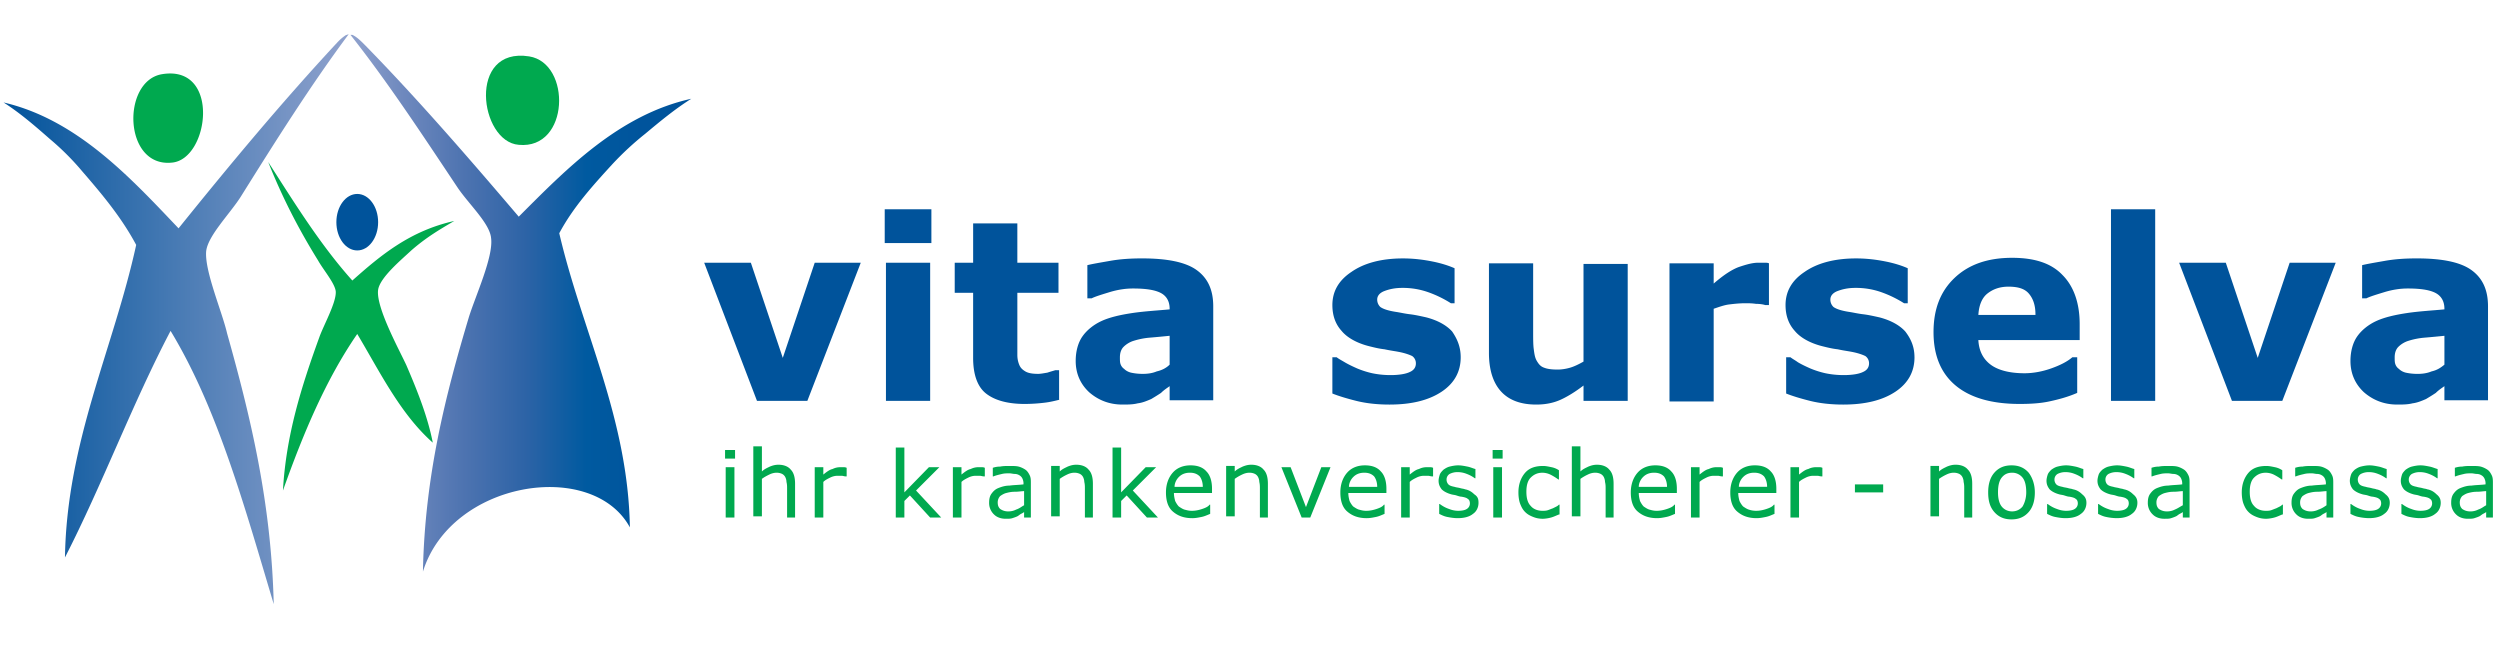 <svg xmlns="http://www.w3.org/2000/svg" width="250" height="65" viewBox="0 0 250 65"><defs><linearGradient id="a" x1="100.173%" x2=".178%" y1="50.008%" y2="50.008%"><stop offset="0%" stop-color="#90A2CD"/><stop offset="100%" stop-color="#00539B"/></linearGradient><linearGradient id="b" x1="-.001%" x2="99.991%" y1="50.011%" y2="50.011%"><stop offset="0%" stop-color="#90A2CD"/><stop offset="15.13%" stop-color="#6F89BE"/><stop offset="33.6%" stop-color="#4D73B0"/><stop offset="51.72%" stop-color="#2C63A6"/><stop offset="69.15%" stop-color="#005AA0"/><stop offset="85.59%" stop-color="#00549C"/><stop offset="100%" stop-color="#00539B"/></linearGradient></defs><g fill="none" transform="translate(0 3)"><path fill="#00539B" d="M86.077 23.271l-5.342 13.816h-5.036l-5.281-13.816h4.667l3.193 9.518 3.194-9.518h4.605zM93.139 21.307h-4.667v-3.378h4.667v3.378zm-.123 15.78h-4.421V23.271h4.421v13.816zm12.957-.122c-.492.122-.983.245-1.536.307a16.75 16.75 0 0 1-1.965.123c-1.72 0-3.008-.368-3.869-1.044-.86-.675-1.29-1.903-1.29-3.561v-6.51h-1.841v-3.008h1.842v-3.93h4.42v3.93h4.115v3.009h-4.114v6.202c0 .368.061.675.184.982.122.307.307.491.613.675.307.184.737.246 1.29.246.246 0 .553-.062.921-.123.368-.123.614-.184.798-.246h.369v2.948h.063zm10.991-1.35c-.246.183-.552.367-.86.674-.367.246-.675.43-.982.614-.43.184-.86.369-1.35.43-.492.123-.983.123-1.536.123-1.29 0-2.395-.43-3.316-1.229-.859-.798-1.35-1.842-1.35-3.132 0-.982.245-1.842.675-2.456.43-.614 1.105-1.166 1.903-1.535.799-.369 1.843-.614 3.071-.799 1.228-.184 2.456-.246 3.745-.368v-.062c0-.737-.307-1.29-.92-1.596-.614-.307-1.536-.43-2.764-.43-.737 0-1.535.123-2.333.368-.799.246-1.412.43-1.78.615h-.431v-3.316c.491-.123 1.228-.246 2.272-.43 1.044-.185 2.088-.246 3.193-.246 2.517 0 4.36.368 5.465 1.167 1.105.798 1.658 1.965 1.658 3.623v9.395h-4.36v-1.41zm0-2.15v-2.886c-.614.061-1.228.123-1.965.184a7.34 7.34 0 0 0-1.596.307c-.43.123-.799.368-1.044.614-.246.245-.368.614-.368 1.044 0 .307 0 .491.06.675a.962.962 0 0 0 .369.492c.184.184.43.307.676.368a5.38 5.38 0 0 0 1.228.123c.43 0 .921-.062 1.35-.246.553-.123.983-.368 1.29-.675zm29.106-.737c0 1.412-.613 2.579-1.903 3.44-1.29.858-3.009 1.289-5.22 1.289-1.228 0-2.332-.123-3.315-.368-.983-.246-1.781-.492-2.395-.737v-3.624h.43c.245.185.49.308.798.492.308.184.676.368 1.229.614.429.184.982.368 1.535.491a8.886 8.886 0 0 0 1.842.184c.859 0 1.535-.123 1.903-.307.43-.184.614-.491.614-.86a.875.875 0 0 0-.368-.736c-.246-.123-.737-.308-1.412-.43-.308-.062-.8-.123-1.351-.246-.553-.061-1.044-.184-1.536-.307-1.227-.307-2.21-.86-2.763-1.536-.613-.675-.92-1.535-.92-2.579 0-1.35.613-2.456 1.903-3.315 1.228-.86 2.947-1.351 5.158-1.351 1.044 0 2.026.123 2.947.307.922.185 1.658.43 2.211.675v3.5h-.368a11.15 11.15 0 0 0-2.271-1.105 7.585 7.585 0 0 0-2.58-.43c-.736 0-1.29.124-1.78.308-.492.184-.738.491-.738.86 0 .307.123.552.308.736.245.184.737.368 1.535.492.43.061.921.184 1.474.245.491.061 1.044.184 1.596.308 1.167.306 2.027.798 2.58 1.411.55.798.857 1.596.857 2.579zm16.702 4.36h-4.42v-1.536c-.8.614-1.597 1.105-2.273 1.412-.675.308-1.474.492-2.456.492-1.535 0-2.702-.43-3.5-1.29-.798-.86-1.228-2.15-1.228-3.869v-8.965h4.42v6.878c0 .674 0 1.29.063 1.719.061.491.122.86.306 1.166.184.308.369.553.737.676.308.123.737.184 1.352.184.368 0 .798-.061 1.227-.184.43-.123.921-.368 1.351-.614v-9.763h4.42v13.693zm14.185-9.58h-.43c-.184-.06-.49-.122-.92-.122-.43-.062-.738-.062-1.045-.062-.614 0-1.167.062-1.658.122-.491.062-.983.246-1.536.43v9.272h-4.42V23.332h4.42v2.026c.983-.86 1.842-1.412 2.518-1.658.737-.246 1.35-.43 1.965-.43h.553c.184 0 .369 0 .491.062v4.175h.062v.001zm14.492 5.22c0 1.412-.614 2.579-1.904 3.44-1.29.858-3.009 1.289-5.22 1.289-1.227 0-2.333-.123-3.316-.368-.982-.246-1.78-.492-2.394-.737v-3.624h.43c.245.185.49.308.737.492.306.184.675.368 1.227.614.43.184.983.368 1.536.491a8.886 8.886 0 0 0 1.842.184c.86 0 1.536-.123 1.904-.307.43-.184.613-.491.613-.86a.875.875 0 0 0-.368-.736c-.245-.123-.737-.308-1.412-.43-.307-.062-.799-.123-1.35-.246-.554-.061-1.045-.184-1.536-.307-1.229-.307-2.21-.86-2.763-1.536-.614-.675-.921-1.535-.921-2.579 0-1.35.613-2.456 1.903-3.315 1.229-.86 2.948-1.351 5.158-1.351 1.045 0 2.026.123 2.948.307.922.185 1.658.43 2.21.675v3.5h-.369a11.184 11.184 0 0 0-2.271-1.105 7.585 7.585 0 0 0-2.58-.43c-.736 0-1.289.124-1.78.308-.491.184-.737.491-.737.86 0 .307.122.552.307.736.245.184.737.368 1.535.492.43.061.921.184 1.474.245.492.061 1.045.184 1.597.308 1.166.306 2.026.798 2.579 1.411.613.798.92 1.596.92 2.579zm16.518-1.72h-10.132c.062 1.106.492 1.904 1.229 2.457.737.553 1.903.86 3.377.86.92 0 1.842-.185 2.702-.492.86-.307 1.596-.675 2.088-1.105h.49v3.561c-.982.43-1.964.676-2.824.86-.86.184-1.842.245-2.948.245-2.763 0-4.911-.613-6.385-1.841-1.474-1.229-2.211-3.01-2.211-5.343 0-2.272.675-4.053 2.087-5.403 1.413-1.351 3.316-2.026 5.772-2.026 2.272 0 3.93.553 5.036 1.719 1.105 1.105 1.72 2.763 1.72 4.912v1.596h-.001zm-4.422-2.579c0-.92-.246-1.595-.675-2.087-.43-.491-1.105-.676-2.026-.676-.86 0-1.536.247-2.088.676-.552.43-.86 1.166-.92 2.149h5.71v-.062zM215.519 37.087h-4.421V17.929h4.421zM233.572 23.271l-5.342 13.816h-5.035l-5.282-13.816h4.667l3.193 9.518 3.194-9.518h4.605zM244.442 35.614c-.246.184-.553.368-.86.675-.368.246-.675.43-.982.614-.43.184-.86.369-1.351.43-.492.123-.982.123-1.535.123-1.29 0-2.395-.43-3.316-1.229-.86-.798-1.351-1.842-1.351-3.132 0-.982.246-1.842.675-2.456.43-.614 1.105-1.166 1.904-1.535.799-.368 1.842-.614 3.07-.799 1.228-.184 2.456-.246 3.746-.368v-.062c0-.737-.308-1.29-.921-1.596-.614-.307-1.536-.43-2.764-.43-.736 0-1.535.123-2.332.368-.8.246-1.413.43-1.782.615h-.43v-3.316c.492-.123 1.229-.246 2.272-.43 1.044-.185 2.088-.246 3.194-.246 2.517 0 4.36.368 5.465 1.167 1.104.798 1.658 1.965 1.658 3.623v9.395h-4.36v-1.41zm0-2.15V30.58c-.614.061-1.229.123-1.966.184a7.34 7.34 0 0 0-1.596.307 2.48 2.48 0 0 0-1.044.614c-.246.245-.368.614-.368 1.044 0 .307 0 .491.062.675a.955.955 0 0 0 .368.492c.183.184.43.307.675.368a5.38 5.38 0 0 0 1.228.123c.43 0 .921-.062 1.35-.246.554-.123.922-.368 1.29-.675z"/><path fill="#00A94F" d="M73.506 42.86h-1V42h1v.86zm-.063 5.895h-.874v-5.036h.874v5.036zm6.125 0h-.859v-2.887c0-.245 0-.43-.062-.675 0-.185-.061-.369-.123-.491a.742.742 0 0 0-.307-.308 1.23 1.23 0 0 0-.553-.122c-.245 0-.491.062-.737.184-.245.122-.49.246-.737.43v3.745h-.859v-7h.86v2.517c.245-.246.552-.368.798-.491.307-.123.552-.184.86-.184.552 0 .982.184 1.228.491.306.307.43.798.43 1.412v3.378h.061zm5.035-4.115c-.184 0-.306-.061-.43-.061h-.429c-.245 0-.491.061-.737.184-.245.123-.491.245-.675.43v3.562h-.86v-5.036h.86v.737c.307-.246.614-.491.92-.553.247-.123.492-.184.8-.184h.307c.062 0 .184 0 .307.062v.859h-.063zM94.122 48.755h-1.105l-2.026-2.211-.553.553v1.658h-.86v-7.001h.86v4.482l2.456-2.517h1.044l-2.333 2.333zM98.42 44.64c-.184 0-.307-.061-.43-.061h-.43c-.245 0-.49.061-.737.184-.245.123-.49.245-.675.43v3.562h-.86v-5.036h.86v.737c.307-.246.614-.491.922-.553a1.7 1.7 0 0 1 .798-.184h.307c.062 0 .184 0 .307.062v.859h-.062zm4.85 4.115h-.86v-.553c-.06.061-.183.122-.306.184-.123.061-.246.184-.368.245-.123.062-.307.123-.492.184-.184.062-.368.062-.675.062-.43 0-.86-.123-1.167-.43a1.574 1.574 0 0 1-.49-1.166c0-.368.06-.676.245-.921.184-.246.368-.43.675-.553.307-.123.675-.246 1.105-.246.43-.062.921-.062 1.413-.123v-.123c0-.184-.062-.368-.123-.491a.74.74 0 0 0-.307-.307.882.882 0 0 0-.43-.123c-.184 0-.368-.061-.553-.061-.245 0-.49 0-.737.061-.245.062-.552.123-.859.246h-.061v-.86a2.27 2.27 0 0 1 .736-.122c.307-.061.614-.061.921-.061.368 0 .676 0 .921.06.246.062.492.185.676.308.184.123.307.307.43.553.122.246.122.491.122.799v3.439h.185v-.001zm-.86-1.228v-1.413c-.245 0-.552.062-.92.062s-.614.062-.86.123c-.245.062-.43.184-.613.307a.937.937 0 0 0-.246.614c0 .307.062.491.246.676.184.122.43.245.799.245.306 0 .552-.061.798-.184.367-.123.551-.308.797-.43zm6.94 1.228h-.86v-2.887c0-.245 0-.43-.06-.675 0-.185-.063-.369-.124-.491a.739.739 0 0 0-.307-.308 1.225 1.225 0 0 0-.552-.122c-.246 0-.492.062-.737.184a4.559 4.559 0 0 0-.737.43v3.745h-.86v-5.035h.86v.553c.245-.246.553-.368.798-.492.308-.122.553-.184.86-.184.552 0 .982.184 1.228.492.307.307.43.798.43 1.412v3.378h.061zM115.797 48.755h-1.104l-2.026-2.211-.553.553v1.658h-.86v-7.001h.86v4.482l2.456-2.517h1.044l-2.333 2.333zM121.078 46.298h-3.685c0 .308.062.553.123.8.123.245.245.429.368.552.184.123.368.246.553.307.245.062.43.123.737.123.368 0 .675-.062 1.044-.184.368-.123.614-.246.737-.43h.062v.921c-.308.123-.553.245-.86.307-.307.062-.614.123-.921.123-.86 0-1.474-.246-1.965-.676-.491-.43-.675-1.105-.675-1.903 0-.799.245-1.474.675-1.966.43-.49 1.044-.737 1.78-.737.676 0 1.23.184 1.597.614.369.369.553.983.553 1.72v.43h-.123zm-.798-.614c0-.43-.122-.798-.307-1.044-.246-.246-.553-.368-.982-.368-.43 0-.8.122-1.106.43-.246.245-.43.613-.43.982h2.825zm6.57 3.07h-.86v-2.886c0-.245 0-.43-.06-.675 0-.185-.062-.369-.124-.491a.74.74 0 0 0-.306-.308 1.228 1.228 0 0 0-.553-.122c-.246 0-.492.062-.737.184a4.559 4.559 0 0 0-.737.43v3.745h-.86v-5.035h.86v.553c.245-.246.553-.368.798-.492.308-.122.553-.184.86-.184.553 0 .982.184 1.228.492.307.307.43.798.43 1.412v3.378h.061zM133.052 43.719l-2.026 5.036h-.859l-2.026-5.036h.921l1.535 3.992 1.535-3.992zM138.517 46.298h-3.684c0 .308.06.553.122.8.123.245.246.429.368.552.184.123.369.246.553.307.246.062.43.123.737.123.368 0 .675-.062 1.044-.184.369-.123.614-.246.737-.43h.061v.921c-.307.123-.552.245-.859.307-.307.062-.613.123-.92.123-.86 0-1.475-.246-1.966-.676-.491-.43-.675-1.105-.675-1.903 0-.799.245-1.474.675-1.966.43-.49 1.044-.737 1.781-.737.676 0 1.229.184 1.596.614.368.369.553.983.553 1.72v.43h-.123zm-.797-.614c0-.43-.123-.798-.308-1.044-.245-.246-.553-.368-.982-.368-.43 0-.8.122-1.105.43-.246.245-.43.613-.43.982h2.825zm5.525-1.044c-.184 0-.307-.061-.43-.061h-.429c-.246 0-.491.061-.737.184s-.491.245-.675.43v3.562h-.86v-5.036h.86v.737c.307-.246.613-.491.92-.553.246-.123.492-.184.799-.184H143c.062 0 .184 0 .308.062v.859h-.063zm4.606 2.641c0 .43-.184.86-.553 1.105-.368.307-.921.43-1.535.43-.368 0-.737-.061-1.045-.123-.306-.061-.553-.184-.798-.307v-.983h.061c.246.184.553.369.921.492.308.123.615.184.921.184.369 0 .676-.061.86-.184a.645.645 0 0 0 .307-.553c0-.184-.061-.368-.184-.43-.123-.122-.307-.184-.675-.246-.123 0-.308-.06-.492-.122s-.368-.062-.553-.123c-.429-.123-.736-.307-.92-.492-.185-.245-.307-.49-.307-.859 0-.184.061-.43.122-.614.062-.184.246-.368.369-.49.184-.123.368-.247.614-.308.245-.061.553-.123.859-.123.307 0 .613.062.92.123.308.06.554.184.8.245v.921h-.062a3.31 3.31 0 0 0-.799-.43 2.465 2.465 0 0 0-.92-.183 1.7 1.7 0 0 0-.799.184.646.646 0 0 0-.307.553.7.7 0 0 0 .184.491c.122.123.307.184.613.246.184.061.308.061.553.122.184.062.368.062.492.123.368.062.675.246.92.492.371.244.433.49.433.86zm2.412-4.421h-1V42h1v.86zm-.062 5.895h-.875v-5.036h.875v5.036zm5.694-.307c-.307.122-.553.245-.799.307a3.597 3.597 0 0 1-.798.123c-.368 0-.676-.061-.982-.184-.308-.123-.553-.246-.8-.491-.245-.246-.368-.492-.49-.799-.123-.307-.184-.737-.184-1.166 0-.799.245-1.474.675-1.966.43-.49 1.044-.675 1.781-.675.307 0 .553.062.859.123.307.061.553.183.737.307v.92h-.061a5.607 5.607 0 0 0-.799-.49 1.892 1.892 0 0 0-.798-.184c-.492 0-.86.184-1.167.49-.307.308-.43.799-.43 1.413s.123 1.105.43 1.412c.246.308.675.492 1.167.492.184 0 .368 0 .553-.062.183-.062.307-.122.49-.184l.369-.184a.859.859 0 0 0 .245-.184h.062v.982h-.06zm5.526.307h-.859v-2.887c0-.245 0-.43-.062-.675 0-.185-.061-.369-.122-.491a.742.742 0 0 0-.308-.308 1.23 1.23 0 0 0-.553-.122c-.245 0-.491.062-.737.184a4.587 4.587 0 0 0-.737.43v3.745h-.86v-7h.86v2.517c.246-.246.553-.368.799-.491.307-.123.553-.184.86-.184.552 0 .982.184 1.227.491.308.307.43.798.43 1.412v3.378h.062zm6.14-2.457h-3.684c0 .308.061.553.123.8.122.245.245.429.368.552.184.123.368.246.553.307.245.062.43.123.737.123.368 0 .675-.062 1.043-.184.37-.123.615-.246.737-.43h.062v.921c-.307.123-.553.245-.86.307-.307.062-.613.123-.92.123-.86 0-1.474-.246-1.965-.676-.492-.43-.676-1.105-.676-1.903 0-.799.246-1.474.676-1.966.43-.49 1.044-.737 1.78-.737.676 0 1.229.184 1.597.614.368.369.553.983.553 1.72v.43h-.123zm-.859-.614c0-.43-.123-.798-.307-1.044-.246-.246-.553-.368-.983-.368-.43 0-.798.122-1.105.43-.245.245-.43.613-.43.982h2.825zm5.527-1.044c-.184 0-.308-.061-.43-.061h-.43c-.245 0-.49.061-.737.184-.245.123-.49.245-.675.43v3.562h-.86v-5.036h.86v.737c.307-.246.614-.491.921-.553a1.7 1.7 0 0 1 .799-.184h.307c.061 0 .184 0 .307.062v.859h-.062zm5.281 1.658h-3.685c0 .308.062.553.123.8.123.245.246.429.368.552.184.123.368.246.553.307.184.062.43.123.737.123.368 0 .676-.062 1.044-.184.37-.123.614-.246.737-.43h.062v.921c-.307.123-.553.245-.86.307-.307.062-.613.123-.92.123-.86 0-1.474-.246-1.966-.676-.491-.43-.675-1.105-.675-1.903 0-.799.246-1.474.675-1.966.43-.49 1.045-.737 1.782-.737.675 0 1.227.184 1.596.614.368.369.552.983.552 1.72v.43h-.123zm-.799-.614c0-.43-.123-.798-.307-1.044-.246-.246-.553-.368-.983-.368-.43 0-.798.122-1.105.43-.245.245-.43.613-.43.982h2.825zm5.466-1.044c-.185 0-.308-.061-.43-.061h-.43c-.246 0-.492.061-.737.184s-.492.245-.676.43v3.562h-.859v-5.036h.86v.737c.307-.246.614-.491.92-.553.246-.123.492-.184.8-.184h.306c.062 0 .184 0 .308.062v.859h-.062zM188.317 46.237h-2.825v-.798h2.825zM197.282 48.755h-.86v-2.887c0-.245 0-.43-.06-.675 0-.185-.062-.369-.123-.491a.74.74 0 0 0-.307-.308 1.228 1.228 0 0 0-.553-.122c-.246 0-.492.062-.737.184a4.559 4.559 0 0 0-.737.43v3.745h-.86v-5.035h.86v.553c.245-.246.553-.368.798-.492.308-.122.553-.184.86-.184.553 0 .982.184 1.228.492.307.307.43.798.43 1.412v3.378h.061zm6.202-2.518c0 .798-.184 1.474-.614 1.965-.43.491-.982.737-1.719.737-.737 0-1.29-.246-1.72-.737-.43-.491-.613-1.105-.613-1.965 0-.798.184-1.474.614-1.965.43-.491.982-.737 1.72-.737.736 0 1.289.246 1.718.737.369.491.614 1.167.614 1.965zm-.86 0c0-.676-.122-1.167-.368-1.474a1.31 1.31 0 0 0-1.044-.491c-.491 0-.799.184-1.044.491-.246.307-.368.798-.368 1.474 0 .614.123 1.105.368 1.412.245.307.614.491 1.044.491.43 0 .798-.184 1.044-.49.184-.308.368-.8.368-1.413zm6.018 1.044c0 .43-.184.86-.553 1.105-.368.307-.92.43-1.535.43-.368 0-.737-.061-1.045-.123-.306-.061-.552-.184-.798-.307v-.983h.062c.246.184.552.369.92.492.308.123.615.184.922.184.368 0 .675-.061.86-.184a.646.646 0 0 0 .307-.553c0-.184-.062-.368-.184-.43-.123-.122-.308-.184-.676-.246-.123 0-.307-.06-.492-.122-.184-.062-.368-.062-.552-.123-.43-.123-.737-.307-.921-.492-.184-.245-.307-.49-.307-.859 0-.184.061-.43.123-.614s.246-.368.368-.49c.184-.123.368-.247.614-.308.245-.061.553-.123.859-.123.307 0 .614.062.92.123.308.061.554.184.8.245v.921h-.062a3.298 3.298 0 0 0-.798-.43 2.465 2.465 0 0 0-.921-.183 1.7 1.7 0 0 0-.799.184.646.646 0 0 0-.307.553.7.7 0 0 0 .184.491c.123.123.307.184.613.246.185.061.308.061.553.122.184.062.368.062.492.123.368.062.675.246.92.492.31.244.433.49.433.86zm5.097 0c0 .43-.185.86-.553 1.105-.368.307-.921.43-1.536.43a5.41 5.41 0 0 1-1.044-.123c-.307-.061-.553-.184-.798-.307v-.983h.061c.246.184.553.369.921.492.307.123.614.184.921.184.368 0 .675-.061.86-.184a.646.646 0 0 0 .307-.553c0-.184-.062-.368-.184-.43-.123-.122-.308-.184-.676-.246-.123 0-.307-.06-.49-.122-.185-.062-.37-.062-.554-.123-.43-.123-.737-.307-.92-.492-.185-.245-.308-.49-.308-.859 0-.184.062-.43.122-.614.061-.184.246-.368.369-.49.184-.123.368-.247.613-.308.246-.061.553-.123.86-.123.307 0 .613.062.92.123.308.061.554.184.8.245v.921h-.062a3.315 3.315 0 0 0-.8-.43 2.463 2.463 0 0 0-.92-.183c-.307 0-.553.061-.798.184a.645.645 0 0 0-.307.553c0 .184.061.368.183.491.123.123.308.184.614.246.184.061.307.061.553.122.184.062.368.062.491.123.368.062.676.246.921.492.31.244.434.49.434.86zm5.342 1.474h-.799v-.553c-.061.061-.184.122-.307.184-.123.061-.246.184-.368.245a4.228 4.228 0 0 1-.491.184c-.184.062-.368.062-.676.062-.43 0-.859-.123-1.166-.43a1.57 1.57 0 0 1-.492-1.166c0-.368.062-.676.246-.921.184-.246.369-.43.675-.553.308-.123.676-.246 1.105-.246.43-.062.921-.062 1.413-.123v-.123c0-.184-.062-.368-.123-.491a.737.737 0 0 0-.307-.307.88.88 0 0 0-.43-.123c-.184 0-.368-.061-.553-.061-.245 0-.49 0-.737.061-.245.062-.552.123-.859.246h-.062v-.86c.185-.061.43-.122.737-.122.308-.061.615-.061.921-.061.369 0 .676 0 .921.06.246.062.492.185.676.308.184.123.307.307.43.553.122.246.122.491.122.799v3.439h.124v-.001zm-.799-1.228v-1.413c-.245 0-.553.062-.92.062-.369 0-.614.062-.86.123-.246.062-.43.184-.614.307a.937.937 0 0 0-.245.614c0 .307.061.491.245.676.184.122.43.245.799.245.307 0 .553-.061.798-.184.306-.123.552-.308.797-.43zm9.949.92c-.308.123-.553.246-.8.308a3.597 3.597 0 0 1-.798.123c-.368 0-.675-.061-.982-.184-.307-.123-.553-.246-.798-.491-.246-.246-.368-.492-.492-.799-.122-.307-.184-.737-.184-1.166 0-.799.246-1.474.676-1.966.43-.49 1.044-.675 1.78-.675.308 0 .553.062.86.123.307.061.553.183.737.307v.92h-.062a5.607 5.607 0 0 0-.798-.49 1.892 1.892 0 0 0-.799-.184c-.491 0-.86.184-1.166.49-.307.308-.43.799-.43 1.413s.123 1.105.43 1.412c.245.308.675.492 1.166.492.185 0 .369 0 .553-.062.184-.062.307-.122.491-.184l.368-.184a.873.873 0 0 0 .246-.184h.062v.982h-.06zm5.28.308h-.86v-.553c-.06.061-.183.122-.306.184-.123.061-.245.184-.368.245-.123.062-.308.123-.492.184-.184.062-.368.062-.675.062-.43 0-.86-.123-1.167-.43a1.574 1.574 0 0 1-.49-1.166c0-.368.06-.676.245-.921.184-.246.368-.43.675-.553.307-.123.675-.246 1.106-.246.429-.062.92-.062 1.411-.123v-.123c0-.184-.061-.368-.122-.491a.745.745 0 0 0-.308-.307.88.88 0 0 0-.43-.123c-.183 0-.367-.061-.552-.061-.246 0-.492 0-.737.061-.246.062-.553.123-.86.246h-.061v-.86c.184-.061.43-.122.737-.122.307-.061.613-.061.92-.061.369 0 .676 0 .922.06.245.062.49.185.675.308.184.123.307.307.43.553.122.246.122.491.122.799v3.439h.185v-.001zm-.86-1.228v-1.413c-.245 0-.552.062-.92.062s-.615.062-.86.123c-.245.062-.43.184-.614.307a.938.938 0 0 0-.246.614c0 .307.062.491.246.676.185.122.43.245.799.245a1.7 1.7 0 0 0 .798-.184c.368-.123.614-.308.797-.43zm6.326-.246c0 .43-.184.86-.553 1.105-.368.307-.921.43-1.536.43a5.41 5.41 0 0 1-1.044-.123c-.307-.061-.553-.184-.799-.307v-.983h.062c.246.184.553.369.921.492.307.123.614.184.921.184.369 0 .675-.061.86-.184a.646.646 0 0 0 .307-.553c0-.184-.062-.368-.184-.43-.123-.122-.308-.184-.676-.246-.123 0-.307-.06-.49-.122-.185-.062-.369-.062-.554-.123-.43-.123-.736-.307-.92-.492-.185-.245-.308-.49-.308-.859 0-.184.061-.43.123-.614.061-.184.245-.368.368-.49.184-.123.368-.247.613-.308.246-.061.553-.123.86-.123.307 0 .614.062.921.123.307.061.553.184.798.245v.921h-.06a3.315 3.315 0 0 0-.8-.43 2.463 2.463 0 0 0-.92-.183c-.308 0-.554.061-.8.184a.646.646 0 0 0-.307.553c0 .184.062.368.184.491.123.123.308.184.615.246.184.061.306.061.553.122.184.062.368.062.49.123.369.062.676.246.921.492.31.244.434.49.434.86zm5.096 0c0 .43-.184.86-.553 1.105-.368.307-.921.43-1.535.43-.369 0-.737-.061-1.045-.123-.307-.061-.553-.184-.798-.307v-.983h.061c.246.184.553.369.921.492.308.123.614.184.921.184.368 0 .676-.061.86-.184a.645.645 0 0 0 .307-.553c0-.184-.062-.368-.184-.43-.123-.122-.307-.184-.675-.246-.123 0-.308-.06-.492-.122s-.368-.062-.553-.123c-.43-.123-.737-.307-.92-.492-.185-.245-.307-.49-.307-.859 0-.184.061-.43.122-.614.062-.184.246-.368.368-.49.185-.123.369-.247.615-.308.245-.061.553-.123.859-.123.307 0 .613.062.92.123.308.06.554.184.799.245v.921h-.061a3.31 3.31 0 0 0-.799-.43 2.468 2.468 0 0 0-.92-.183 1.7 1.7 0 0 0-.799.184.646.646 0 0 0-.307.553.7.7 0 0 0 .184.491c.122.123.307.184.613.246.184.061.308.061.553.122.184.062.368.062.492.123.368.062.675.246.92.492.31.244.433.49.433.86zm5.403 1.474h-.86v-.553c-.06.061-.183.122-.306.184-.123.061-.246.184-.368.245-.123.062-.308.123-.492.184-.184.062-.368.062-.675.062-.43 0-.86-.123-1.167-.43a1.574 1.574 0 0 1-.49-1.166c0-.368.06-.676.245-.921.184-.246.368-.43.675-.553.307-.123.675-.246 1.105-.246.43-.062.921-.062 1.412-.123v-.123c0-.184-.061-.368-.123-.491a.74.74 0 0 0-.306-.307.882.882 0 0 0-.43-.123c-.185 0-.368-.061-.553-.061-.246 0-.491 0-.737.061-.246.062-.553.123-.86.246h-.06v-.86c.183-.061.429-.122.736-.122.307-.061.614-.061.92-.061.369 0 .676 0 .922.06.246.062.491.185.675.308.184.123.308.307.43.553.122.246.122.491.122.799v3.439h.185v-.001zm-.86-1.228v-1.413c-.245 0-.552.062-.92.062s-.614.062-.86.123c-.245.062-.429.184-.613.307a.938.938 0 0 0-.246.614c0 .307.062.491.246.676.184.122.43.245.798.245a1.7 1.7 0 0 0 .799-.184c.367-.123.551-.308.796-.43zM26.821 13.201c2.641 4.114 5.22 8.29 8.413 11.851 2.825-2.517 5.773-4.974 10.194-5.956-1.474.86-2.826 1.658-4.3 2.948-.982.92-3.13 2.701-3.315 3.93-.246 1.72 2.088 5.956 2.825 7.553 1.166 2.701 2.149 5.22 2.64 7.737-3.255-2.886-5.28-7.062-7.553-10.868-3.132 4.543-5.403 9.947-7.43 15.658.307-5.527 1.842-10.378 3.623-15.29.43-1.229 1.72-3.5 1.658-4.606-.062-.798-1.228-2.15-1.781-3.132-1.903-3.07-3.561-6.264-4.974-9.825zM16.198 4.42c5.895-.983 4.729 8.535.983 8.842-4.851.491-5.035-8.166-.983-8.842z"/><path fill="url(#a)" d="M20.62 22.104c.184-1.535 2.332-3.684 3.438-5.403C27.743 10.806 31.12 5.464 34.866.428c0 0-.062 0-.184.062h-.062c-.184.123-.553.368-.982.86l-.062.061c-5.465 5.895-10.623 12.097-15.72 18.422C13.066 14.798 7.725 8.964.356 7.245 2.076 8.35 3.549 9.64 5.022 10.93a26.116 26.116 0 0 1 3.193 3.193c1.966 2.271 3.93 4.605 5.404 7.369-2.272 10.377-6.939 19.65-7.123 31.255 3.746-7.307 6.755-15.413 10.562-22.659 4.728 7.798 7.43 17.685 10.316 27.325-.245-10.193-2.333-18.79-4.666-27.08-.492-2.149-2.273-6.263-2.089-8.229z"/><path fill="#00A94F" d="M52.92 2.639c-6.203-.982-4.975 8.535-1.045 8.843 5.097.49 5.281-8.167 1.044-8.843z"/><path fill="url(#b)" d="M64.524 10.376c1.474-1.228 2.948-2.457 4.606-3.5-7.246 1.597-12.526 7.061-17.255 11.79C46.9 12.832 41.865 7 36.523 1.534l-.062-.061-.06-.062-.062-.061c-.43-.43-.737-.676-.983-.8-.062-.061-.123-.061-.184-.061h-.123c3.684 4.667 7 9.702 10.684 15.229 1.105 1.658 3.255 3.623 3.377 5.097.246 1.842-1.535 5.71-2.21 7.86-2.333 7.798-4.42 15.903-4.606 25.483 2.825-9.088 16.948-11.299 20.694-4.421-.184-10.93-4.79-19.65-7.062-29.414 1.413-2.64 3.378-4.79 5.343-6.939a30.21 30.21 0 0 1 3.255-3.008z"/><ellipse cx="35.725" cy="19.219" fill="#00539B" rx="2.088" ry="2.825"/></g></svg>